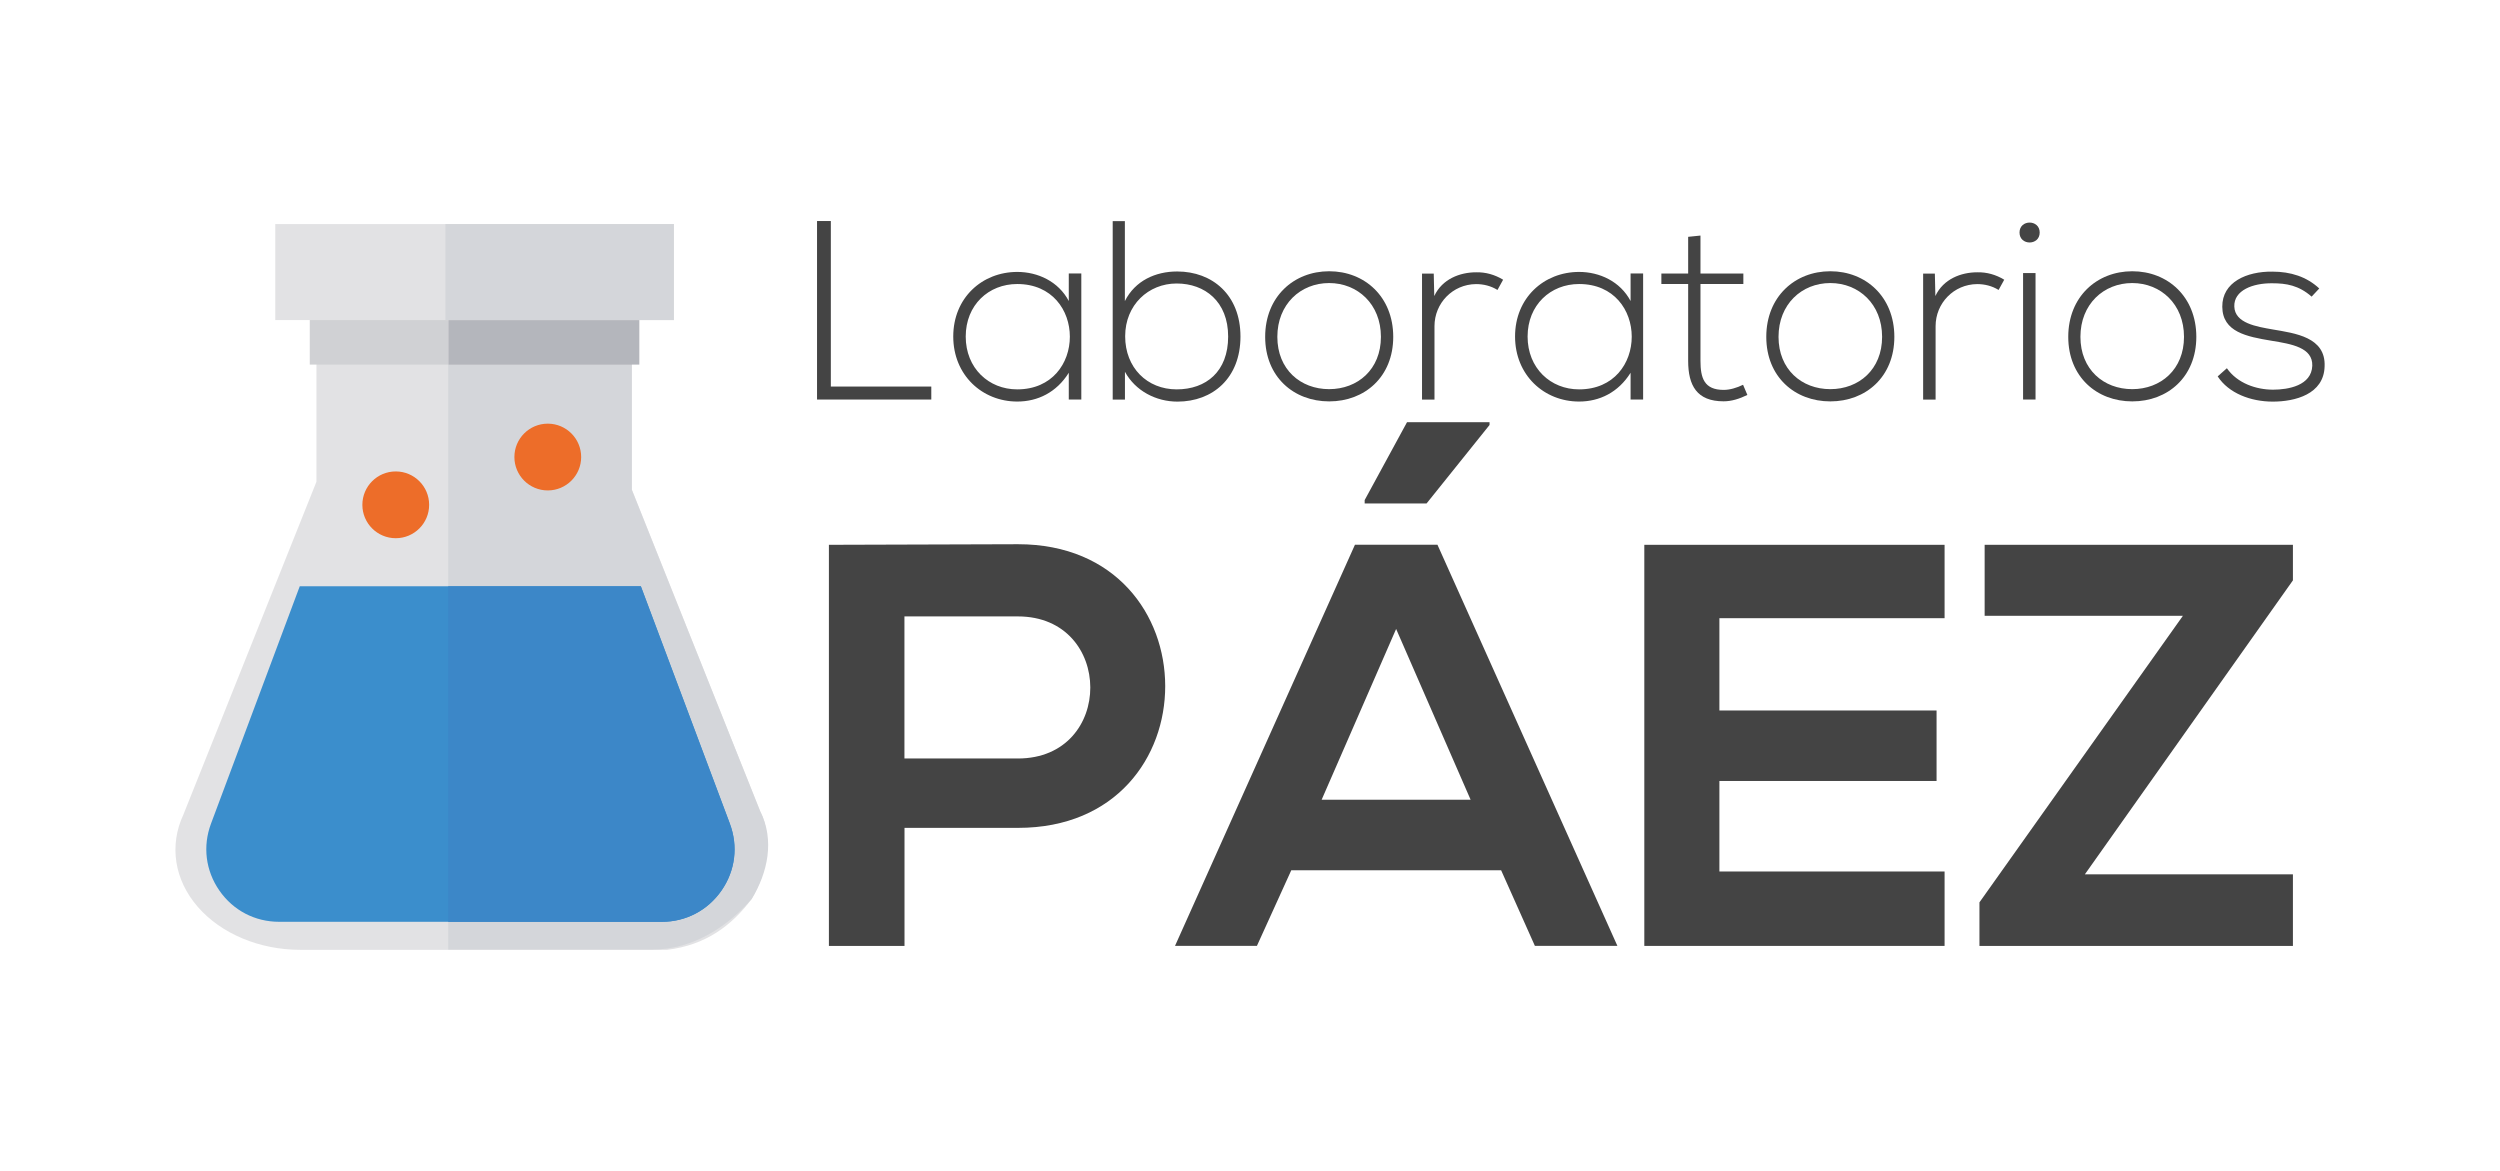 <?xml version="1.0" encoding="UTF-8"?>
<svg id="Layer_1" xmlns="http://www.w3.org/2000/svg" version="1.1" viewBox="0 0 336.95 157.81">
  <!-- Generator: Adobe Illustrator 29.6.1, SVG Export Plug-In . SVG Version: 2.1.1 Build 9)  -->
  <defs>
    <style>
      .st0 {
        fill: #e2e2e4;
      }

      .st1 {
        fill: #444;
      }

      .st2 {
        fill: #d4d6da;
      }

      .st3 {
        fill: #ed6d29;
      }

      .st4 {
        fill: #b4b6bc;
      }

      .st5 {
        fill: #3c87c8;
      }

      .st6 {
        fill: #d0d1d4;
      }

      .st7 {
        fill: #3b8ecc;
      }
    </style>
  </defs>
  <g>
    <path class="st1" d="M111.98,29.79v22.31h13.54v1.75h-15.4v-24.06h1.86Z"/>
    <path class="st1" d="M145.74,36.87v16.98h-1.69v-3.61c-1.65,2.65-4.19,3.88-6.94,3.88-4.74,0-8.63-3.57-8.63-8.77s3.88-8.7,8.63-8.7c2.75,0,5.54,1.27,6.94,3.92v-3.71h1.69ZM130.16,45.36c0,4.26,3.09,7.12,6.94,7.12,9.46,0,9.46-14.2,0-14.2-3.85,0-6.94,2.82-6.94,7.08Z"/>
    <path class="st1" d="M151.61,29.79v10.79c1.38-2.75,4.13-3.99,7.05-3.99,4.74,0,8.53,3.16,8.53,8.77s-3.75,8.77-8.49,8.77c-2.89,0-5.67-1.44-7.08-4.02v3.75h-1.65v-24.06h1.65ZM151.65,45.33c0,4.23,2.96,7.15,6.94,7.15s6.94-2.41,6.94-7.12-3.13-7.15-6.94-7.15-6.94,2.89-6.94,7.11Z"/>
    <path class="st1" d="M170.52,45.4c0-5.4,3.85-8.84,8.63-8.84s8.63,3.44,8.63,8.84-3.85,8.7-8.63,8.7-8.63-3.3-8.63-8.7ZM186.12,45.4c0-4.4-3.13-7.25-6.98-7.25s-6.98,2.85-6.98,7.25,3.13,7.05,6.98,7.05,6.98-2.65,6.98-7.05Z"/>
    <path class="st1" d="M193.24,36.87l.07,3.03c1.07-2.3,3.47-3.2,5.64-3.2,1.27-.03,2.51.31,3.64,1l-.76,1.38c-.89-.55-1.89-.79-2.89-.79-3.16.03-5.6,2.58-5.6,5.67v9.9h-1.68v-16.98h1.58Z"/>
    <path class="st1" d="M221.46,36.87v16.98h-1.69v-3.61c-1.65,2.65-4.19,3.88-6.94,3.88-4.74,0-8.63-3.57-8.63-8.77s3.88-8.7,8.63-8.7c2.75,0,5.54,1.27,6.94,3.92v-3.71h1.69ZM205.89,45.36c0,4.26,3.09,7.12,6.94,7.12,9.46,0,9.46-14.2,0-14.2-3.85,0-6.94,2.82-6.94,7.08Z"/>
    <path class="st1" d="M229.19,31.75v5.12h5.78v1.41h-5.78v10.35c0,2.3.48,3.92,3.13,3.92.82,0,1.75-.27,2.61-.69l.58,1.37c-1.06.52-2.13.86-3.2.86-3.61,0-4.78-2.13-4.78-5.46v-10.35h-3.61v-1.41h3.61v-4.95l1.65-.17Z"/>
    <path class="st1" d="M238.06,45.4c0-5.4,3.85-8.84,8.63-8.84s8.63,3.44,8.63,8.84-3.85,8.7-8.63,8.7-8.63-3.3-8.63-8.7ZM253.67,45.4c0-4.4-3.13-7.25-6.98-7.25s-6.98,2.85-6.98,7.25,3.13,7.05,6.98,7.05,6.98-2.65,6.98-7.05Z"/>
    <path class="st1" d="M260.78,36.87l.07,3.03c1.07-2.3,3.47-3.2,5.64-3.2,1.27-.03,2.51.31,3.64,1l-.76,1.38c-.89-.55-1.89-.79-2.89-.79-3.16.03-5.6,2.58-5.6,5.67v9.9h-1.68v-16.98h1.58Z"/>
    <path class="st1" d="M274.91,31.34c0,1.79-2.72,1.79-2.72,0s2.72-1.79,2.72,0ZM272.67,36.8v17.05h1.68v-17.05h-1.68Z"/>
    <path class="st1" d="M278.76,45.4c0-5.4,3.85-8.84,8.63-8.84s8.63,3.44,8.63,8.84-3.85,8.7-8.63,8.7-8.63-3.3-8.63-8.7ZM294.36,45.4c0-4.4-3.13-7.25-6.98-7.25s-6.98,2.85-6.98,7.25,3.13,7.05,6.98,7.05,6.98-2.65,6.98-7.05Z"/>
    <path class="st1" d="M311.55,39.97c-1.72-1.51-3.4-1.79-5.29-1.79-2.65-.03-5.19.96-5.12,3.13.07,2.27,3.03,2.71,5.16,3.09,3.03.52,7.19,1.03,7.01,4.99-.1,3.75-3.99,4.74-6.98,4.74s-5.95-1.13-7.43-3.4l1.24-1.1c1.41,2.03,3.95,2.89,6.22,2.89,2.06,0,5.19-.55,5.29-3.23.07-2.44-2.75-2.92-5.53-3.37-3.3-.55-6.57-1.17-6.6-4.57-.03-3.33,3.3-4.78,6.74-4.74,2.48,0,4.64.69,6.33,2.27l-1.03,1.1Z"/>
  </g>
  <g>
    <path class="st1" d="M137.2,111.58h-15.29v15.91h-10.19v-54.06c8.49,0,16.99-.08,25.49-.08,26.41,0,26.49,38.23,0,38.23ZM121.9,102.23h15.29c13.05,0,12.98-19.15,0-19.15h-15.29v19.15Z"/>
    <path class="st1" d="M202.31,117.29h-28.27l-4.63,10.19h-11.04l24.25-54.06h11.12l24.25,54.06h-11.12l-4.55-10.19ZM198.21,107.79l-10.04-23.02-10.04,23.02h20.08ZM200.76,56.9h-11.12l-5.71,10.5v.46h8.34l8.49-10.58v-.39Z"/>
    <path class="st1" d="M262.09,127.49h-40.47v-54.06h40.47v9.89h-30.35v12.44h29.27v9.5h-29.27v12.2h30.35v10.04Z"/>
    <path class="st1" d="M267.49,73.43h41.55v4.79l-28.04,39.62h28.04v9.65h-42.25v-5.87l27.42-38.62h-26.72v-9.58Z"/>
  </g>
  <path class="st0" d="M42.65,36.63v28.3s-17.94,44.88-17.94,44.88c-1.93,4.14-1.21,8.78,1.94,12.41,3.15,3.63,8.32,5.8,13.84,5.8h49.42c5.23-.63,8.75-3.31,11.4-6.85,2.22-3.75,2.78-8.67,1.18-11.76l-17.33-43.43v-29.35h-42.5Z"/>
  <path class="st2" d="M102.48,109.41l-17.33-43.39v-29.35h-24.74v91.31h27.55c5.52,0,10.2-3.19,13.35-6.82,2.19-3.56,3.09-7.93,1.18-11.76Z"/>
  <path class="st7" d="M86.37,79.02h-45.97l-11.96,31.99c-1.14,3.05-.73,6.34,1.13,9.02,1.86,2.68,4.79,4.21,8.05,4.21h51.57c3.26,0,6.2-1.54,8.06-4.22,1.86-2.68,2.27-5.97,1.12-9.02l-11.99-31.98Z"/>
  <path class="st5" d="M98.36,111l-11.99-31.98h-25.96v45.23h28.77c3.26,0,6.2-1.54,8.06-4.22,1.86-2.68,2.27-5.97,1.12-9.02Z"/>
  <rect class="st6" x="41.75" y="40.7" width="43.41" height="8.44"/>
  <rect class="st4" x="60.46" y="40.7" width="25.71" height="8.44"/>
  <rect class="st0" x="37.1" y="30.2" width="53.73" height="12.94"/>
  <rect class="st2" x="60.03" y="30.2" width="30.8" height="12.94"/>
  <circle class="st3" cx="53.34" cy="68.04" r="4.5"/>
  <circle class="st3" cx="73.83" cy="61.6" r="4.5"/>
</svg>